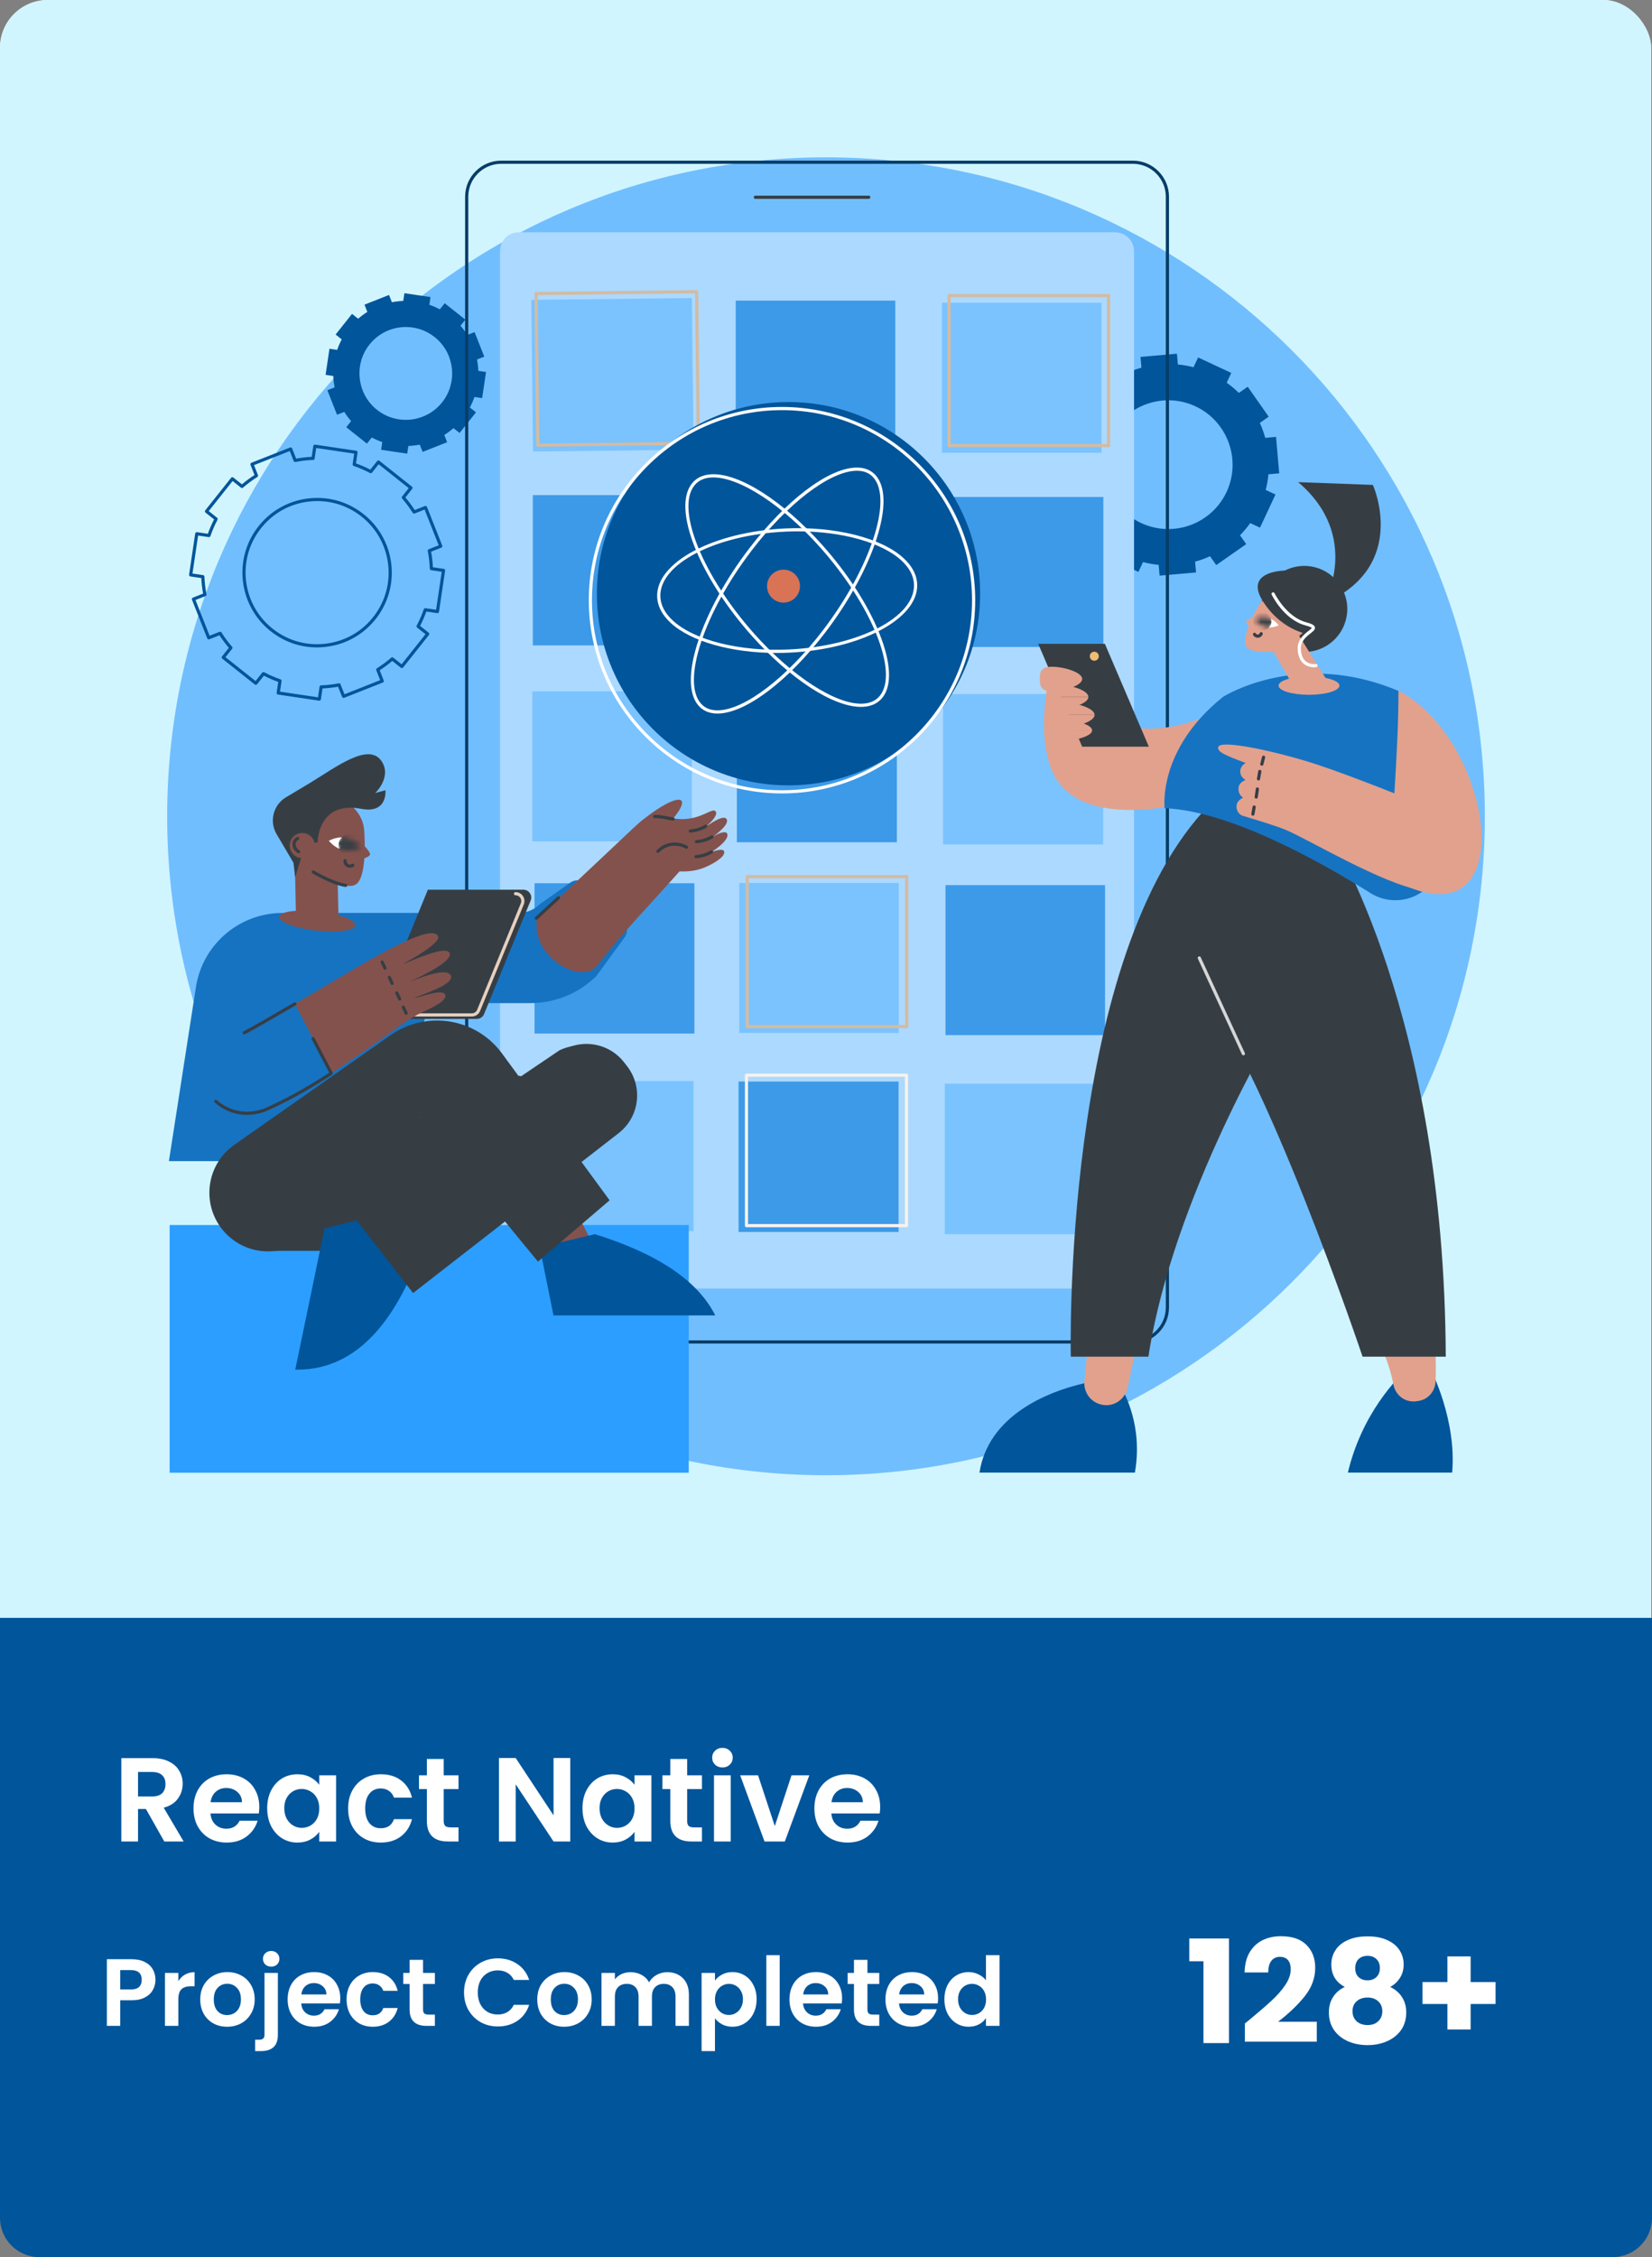 <svg xmlns="http://www.w3.org/2000/svg" width="336" height="459" viewBox="0 0 336 459" fill="none"><rect x="0" y="0" width="336" height="459" fill="#808080" stroke="none"/><rect width="335.822" height="459" rx="9.713" fill="#FDF1E6"></rect><rect width="335.822" height="459" rx="9.713" fill="#D0F5FF"></rect><path d="M0 329H336V451C336 455.418 332.418 459 328 459H8C3.582 459 0 455.418 0 451V329Z" fill="#01559B"></path><path d="M33.418 374.479L29.678 367.874H28.075V374.479H24.676V357.529H31.038C32.349 357.529 33.466 357.764 34.389 358.234C35.312 358.687 36 359.31 36.453 360.104C36.923 360.881 37.157 361.755 37.157 362.726C37.157 363.843 36.834 364.855 36.186 365.762C35.538 366.652 34.575 367.267 33.296 367.607L37.352 374.479H33.418ZM28.075 365.325H30.916C31.839 365.325 32.527 365.106 32.981 364.669C33.434 364.216 33.66 363.592 33.66 362.799C33.66 362.022 33.434 361.423 32.981 361.002C32.527 360.565 31.839 360.346 30.916 360.346H28.075V365.325ZM52.738 367.461C52.738 367.947 52.706 368.384 52.641 368.773H42.806C42.887 369.744 43.227 370.505 43.826 371.055C44.425 371.606 45.162 371.881 46.036 371.881C47.299 371.881 48.197 371.339 48.732 370.254H52.398C52.01 371.549 51.265 372.618 50.164 373.46C49.063 374.285 47.712 374.698 46.109 374.698C44.814 374.698 43.648 374.415 42.612 373.848C41.592 373.265 40.791 372.448 40.208 371.395C39.641 370.343 39.358 369.129 39.358 367.753C39.358 366.361 39.641 365.138 40.208 364.086C40.775 363.034 41.568 362.224 42.588 361.658C43.608 361.091 44.782 360.808 46.109 360.808C47.388 360.808 48.529 361.083 49.533 361.633C50.553 362.184 51.338 362.969 51.889 363.989C52.455 364.993 52.738 366.15 52.738 367.461ZM49.217 366.49C49.201 365.616 48.885 364.92 48.27 364.402C47.655 363.868 46.902 363.6 46.012 363.6C45.17 363.6 44.458 363.859 43.875 364.377C43.308 364.879 42.96 365.584 42.831 366.49H49.217ZM54.346 367.704C54.346 366.344 54.613 365.138 55.147 364.086C55.697 363.034 56.434 362.224 57.357 361.658C58.296 361.091 59.34 360.808 60.489 360.808C61.493 360.808 62.367 361.01 63.112 361.415C63.873 361.82 64.48 362.33 64.933 362.945V361.026H68.357V374.479H64.933V372.513C64.496 373.144 63.889 373.67 63.112 374.091C62.351 374.496 61.469 374.698 60.465 374.698C59.332 374.698 58.296 374.407 57.357 373.824C56.434 373.241 55.697 372.423 55.147 371.371C54.613 370.303 54.346 369.08 54.346 367.704ZM64.933 367.753C64.933 366.927 64.772 366.223 64.448 365.64C64.124 365.041 63.687 364.588 63.136 364.28C62.586 363.957 61.995 363.795 61.364 363.795C60.732 363.795 60.15 363.948 59.615 364.256C59.081 364.564 58.644 365.017 58.304 365.616C57.98 366.199 57.818 366.895 57.818 367.704C57.818 368.514 57.98 369.226 58.304 369.841C58.644 370.44 59.081 370.902 59.615 371.225C60.166 371.549 60.748 371.711 61.364 371.711C61.995 371.711 62.586 371.557 63.136 371.25C63.687 370.926 64.124 370.473 64.448 369.89C64.772 369.291 64.933 368.579 64.933 367.753ZM70.804 367.753C70.804 366.361 71.087 365.146 71.654 364.11C72.22 363.058 73.005 362.249 74.009 361.682C75.013 361.099 76.162 360.808 77.457 360.808C79.125 360.808 80.501 361.229 81.586 362.071C82.686 362.896 83.423 364.062 83.795 365.567H80.129C79.934 364.985 79.602 364.531 79.133 364.207C78.68 363.868 78.113 363.698 77.433 363.698C76.462 363.698 75.693 364.054 75.126 364.766C74.559 365.462 74.276 366.458 74.276 367.753C74.276 369.032 74.559 370.027 75.126 370.74C75.693 371.436 76.462 371.784 77.433 371.784C78.809 371.784 79.708 371.169 80.129 369.938H83.795C83.423 371.395 82.686 372.553 81.586 373.411C80.485 374.269 79.109 374.698 77.457 374.698C76.162 374.698 75.013 374.415 74.009 373.848C73.005 373.265 72.22 372.456 71.654 371.42C71.087 370.367 70.804 369.145 70.804 367.753ZM90.244 363.819V370.327C90.244 370.78 90.35 371.112 90.56 371.323C90.787 371.517 91.159 371.614 91.677 371.614H93.255V374.479H91.118C88.253 374.479 86.82 373.087 86.82 370.303V363.819H85.218V361.026H86.82V357.699H90.244V361.026H93.255V363.819H90.244ZM115.984 374.479H112.585L104.887 362.848V374.479H101.487V357.505H104.887L112.585 369.161V357.505H115.984V374.479ZM118.47 367.704C118.47 366.344 118.737 365.138 119.271 364.086C119.822 363.034 120.558 362.224 121.481 361.658C122.42 361.091 123.464 360.808 124.614 360.808C125.617 360.808 126.492 361.01 127.236 361.415C127.997 361.82 128.604 362.33 129.058 362.945V361.026H132.482V374.479H129.058V372.513C128.62 373.144 128.013 373.67 127.236 374.091C126.475 374.496 125.593 374.698 124.589 374.698C123.456 374.698 122.42 374.407 121.481 373.824C120.558 373.241 119.822 372.423 119.271 371.371C118.737 370.303 118.47 369.08 118.47 367.704ZM129.058 367.753C129.058 366.927 128.896 366.223 128.572 365.64C128.248 365.041 127.811 364.588 127.261 364.28C126.71 363.957 126.119 363.795 125.488 363.795C124.857 363.795 124.274 363.948 123.739 364.256C123.205 364.564 122.768 365.017 122.428 365.616C122.104 366.199 121.942 366.895 121.942 367.704C121.942 368.514 122.104 369.226 122.428 369.841C122.768 370.44 123.205 370.902 123.739 371.225C124.29 371.549 124.873 371.711 125.488 371.711C126.119 371.711 126.71 371.557 127.261 371.25C127.811 370.926 128.248 370.473 128.572 369.89C128.896 369.291 129.058 368.579 129.058 367.753ZM139.76 363.819V370.327C139.76 370.78 139.865 371.112 140.076 371.323C140.303 371.517 140.675 371.614 141.193 371.614H142.771V374.479H140.634C137.769 374.479 136.336 373.087 136.336 370.303V363.819H134.734V361.026H136.336V357.699H139.76V361.026H142.771V363.819H139.76ZM146.941 359.424C146.342 359.424 145.84 359.237 145.435 358.865C145.047 358.477 144.852 357.999 144.852 357.432C144.852 356.866 145.047 356.396 145.435 356.024C145.84 355.635 146.342 355.441 146.941 355.441C147.54 355.441 148.034 355.635 148.422 356.024C148.827 356.396 149.029 356.866 149.029 357.432C149.029 357.999 148.827 358.477 148.422 358.865C148.034 359.237 147.54 359.424 146.941 359.424ZM148.616 361.026V374.479H145.217V361.026H148.616ZM157.585 371.347L160.985 361.026H164.603L159.625 374.479H155.496L150.543 361.026H154.185L157.585 371.347ZM179.018 367.461C179.018 367.947 178.986 368.384 178.921 368.773H169.086C169.167 369.744 169.507 370.505 170.106 371.055C170.705 371.606 171.442 371.881 172.316 371.881C173.579 371.881 174.477 371.339 175.012 370.254H178.679C178.29 371.549 177.545 372.618 176.444 373.46C175.344 374.285 173.992 374.698 172.389 374.698C171.094 374.698 169.928 374.415 168.892 373.848C167.872 373.265 167.071 372.448 166.488 371.395C165.921 370.343 165.638 369.129 165.638 367.753C165.638 366.361 165.921 365.138 166.488 364.086C167.055 363.034 167.848 362.224 168.868 361.658C169.888 361.091 171.062 360.808 172.389 360.808C173.668 360.808 174.809 361.083 175.813 361.633C176.833 362.184 177.618 362.969 178.169 363.989C178.735 364.993 179.018 366.15 179.018 367.461ZM175.497 366.49C175.481 365.616 175.165 364.92 174.55 364.402C173.935 363.868 173.182 363.6 172.292 363.6C171.45 363.6 170.738 363.859 170.155 364.377C169.588 364.879 169.24 365.584 169.111 366.49H175.497Z" fill="white"></path><path d="M31.621 402.612C31.621 403.338 31.447 404.017 31.097 404.652C30.76 405.287 30.223 405.798 29.485 406.187C28.759 406.575 27.84 406.77 26.726 406.77H24.453V411.976H21.733V398.416H26.726C27.775 398.416 28.669 398.597 29.407 398.96C30.145 399.323 30.695 399.821 31.058 400.456C31.434 401.09 31.621 401.809 31.621 402.612ZM26.609 404.574C27.36 404.574 27.917 404.406 28.28 404.069C28.643 403.72 28.824 403.234 28.824 402.612C28.824 401.291 28.086 400.631 26.609 400.631H24.453V404.574H26.609ZM36.272 402.884C36.622 402.314 37.075 401.868 37.632 401.544C38.202 401.22 38.849 401.058 39.575 401.058V403.914H38.856C38.001 403.914 37.354 404.115 36.913 404.516C36.486 404.918 36.272 405.617 36.272 406.614V411.976H33.552V401.214H36.272V402.884ZM46.186 412.151C45.15 412.151 44.217 411.924 43.388 411.471C42.559 411.005 41.905 410.351 41.426 409.509C40.96 408.667 40.727 407.696 40.727 406.595C40.727 405.494 40.966 404.523 41.446 403.681C41.938 402.839 42.605 402.191 43.447 401.738C44.288 401.272 45.227 401.039 46.263 401.039C47.3 401.039 48.239 401.272 49.08 401.738C49.922 402.191 50.583 402.839 51.062 403.681C51.554 404.523 51.8 405.494 51.8 406.595C51.8 407.696 51.548 408.667 51.042 409.509C50.55 410.351 49.877 411.005 49.022 411.471C48.18 411.924 47.235 412.151 46.186 412.151ZM46.186 409.781C46.678 409.781 47.138 409.664 47.565 409.431C48.005 409.185 48.355 408.822 48.614 408.343C48.873 407.864 49.003 407.281 49.003 406.595C49.003 405.572 48.731 404.788 48.187 404.244C47.656 403.687 47.002 403.409 46.225 403.409C45.447 403.409 44.794 403.687 44.263 404.244C43.744 404.788 43.485 405.572 43.485 406.595C43.485 407.618 43.738 408.408 44.243 408.965C44.761 409.509 45.409 409.781 46.186 409.781ZM55.175 399.931C54.682 399.931 54.274 399.782 53.951 399.485C53.64 399.174 53.484 398.792 53.484 398.338C53.484 397.885 53.64 397.509 53.951 397.212C54.274 396.901 54.682 396.745 55.175 396.745C55.654 396.745 56.049 396.901 56.359 397.212C56.67 397.509 56.826 397.885 56.826 398.338C56.826 398.792 56.67 399.174 56.359 399.485C56.049 399.782 55.654 399.931 55.175 399.931ZM56.515 413.744C56.515 414.935 56.217 415.79 55.621 416.308C55.038 416.839 54.197 417.105 53.096 417.105H51.891V414.793H52.668C53.083 414.793 53.374 414.709 53.543 414.54C53.711 414.385 53.795 414.126 53.795 413.763V401.214H56.515V413.744ZM69.207 406.362C69.207 406.75 69.181 407.1 69.129 407.411H61.261C61.326 408.188 61.598 408.797 62.077 409.237C62.556 409.677 63.146 409.897 63.845 409.897C64.855 409.897 65.574 409.464 66.001 408.596H68.935C68.624 409.632 68.028 410.487 67.148 411.16C66.267 411.821 65.186 412.151 63.903 412.151C62.867 412.151 61.935 411.924 61.106 411.471C60.29 411.005 59.649 410.351 59.183 409.509C58.729 408.667 58.503 407.696 58.503 406.595C58.503 405.481 58.729 404.503 59.183 403.661C59.636 402.819 60.271 402.172 61.087 401.719C61.903 401.265 62.841 401.039 63.903 401.039C64.927 401.039 65.84 401.259 66.643 401.699C67.459 402.14 68.087 402.768 68.527 403.584C68.98 404.387 69.207 405.313 69.207 406.362ZM66.39 405.585C66.377 404.885 66.125 404.328 65.632 403.914C65.14 403.486 64.538 403.273 63.826 403.273C63.152 403.273 62.582 403.48 62.116 403.894C61.663 404.296 61.384 404.859 61.281 405.585H66.39ZM70.493 406.595C70.493 405.481 70.719 404.51 71.173 403.681C71.626 402.839 72.254 402.191 73.057 401.738C73.86 401.272 74.78 401.039 75.816 401.039C77.15 401.039 78.251 401.375 79.118 402.049C79.999 402.709 80.588 403.642 80.886 404.846H77.953C77.797 404.38 77.532 404.017 77.156 403.758C76.794 403.486 76.34 403.35 75.796 403.35C75.019 403.35 74.404 403.635 73.951 404.205C73.498 404.762 73.271 405.559 73.271 406.595C73.271 407.618 73.498 408.414 73.951 408.984C74.404 409.541 75.019 409.82 75.796 409.82C76.897 409.82 77.616 409.328 77.953 408.343H80.886C80.588 409.509 79.999 410.435 79.118 411.121C78.238 411.808 77.137 412.151 75.816 412.151C74.78 412.151 73.86 411.924 73.057 411.471C72.254 411.005 71.626 410.357 71.173 409.528C70.719 408.686 70.493 407.709 70.493 406.595ZM86.045 403.448V408.654C86.045 409.017 86.129 409.282 86.298 409.451C86.479 409.606 86.777 409.684 87.192 409.684H88.454V411.976H86.745C84.452 411.976 83.306 410.862 83.306 408.635V403.448H82.024V401.214H83.306V398.552H86.045V401.214H88.454V403.448H86.045ZM94.379 405.177C94.379 403.843 94.677 402.651 95.273 401.602C95.881 400.54 96.704 399.718 97.74 399.135C98.789 398.539 99.961 398.241 101.256 398.241C102.771 398.241 104.099 398.63 105.239 399.407C106.378 400.184 107.175 401.259 107.628 402.632H104.5C104.19 401.984 103.749 401.498 103.179 401.175C102.623 400.851 101.975 400.689 101.237 400.689C100.447 400.689 99.741 400.877 99.119 401.252C98.51 401.615 98.031 402.133 97.682 402.807C97.345 403.48 97.177 404.27 97.177 405.177C97.177 406.07 97.345 406.86 97.682 407.547C98.031 408.22 98.51 408.745 99.119 409.12C99.741 409.483 100.447 409.664 101.237 409.664C101.975 409.664 102.623 409.502 103.179 409.179C103.749 408.842 104.19 408.35 104.5 407.702H107.628C107.175 409.088 106.378 410.169 105.239 410.946C104.112 411.711 102.784 412.093 101.256 412.093C99.961 412.093 98.789 411.801 97.74 411.218C96.704 410.623 95.881 409.8 95.273 408.751C94.677 407.702 94.379 406.511 94.379 405.177ZM114.73 412.151C113.694 412.151 112.762 411.924 111.933 411.471C111.104 411.005 110.45 410.351 109.971 409.509C109.504 408.667 109.271 407.696 109.271 406.595C109.271 405.494 109.511 404.523 109.99 403.681C110.482 402.839 111.149 402.191 111.991 401.738C112.833 401.272 113.772 401.039 114.808 401.039C115.844 401.039 116.783 401.272 117.625 401.738C118.467 402.191 119.127 402.839 119.606 403.681C120.099 404.523 120.345 405.494 120.345 406.595C120.345 407.696 120.092 408.667 119.587 409.509C119.095 410.351 118.421 411.005 117.567 411.471C116.725 411.924 115.779 412.151 114.73 412.151ZM114.73 409.781C115.222 409.781 115.682 409.664 116.11 409.431C116.55 409.185 116.9 408.822 117.159 408.343C117.418 407.864 117.547 407.281 117.547 406.595C117.547 405.572 117.275 404.788 116.731 404.244C116.2 403.687 115.546 403.409 114.769 403.409C113.992 403.409 113.338 403.687 112.807 404.244C112.289 404.788 112.03 405.572 112.03 406.595C112.03 407.618 112.283 408.408 112.788 408.965C113.306 409.509 113.953 409.781 114.73 409.781ZM135.706 401.058C137.027 401.058 138.089 401.466 138.892 402.282C139.707 403.085 140.115 404.212 140.115 405.662V411.976H137.396V406.031C137.396 405.19 137.182 404.548 136.755 404.108C136.327 403.655 135.744 403.428 135.006 403.428C134.268 403.428 133.679 403.655 133.238 404.108C132.811 404.548 132.597 405.19 132.597 406.031V411.976H129.877V406.031C129.877 405.19 129.664 404.548 129.236 404.108C128.809 403.655 128.226 403.428 127.488 403.428C126.737 403.428 126.141 403.655 125.701 404.108C125.273 404.548 125.06 405.19 125.06 406.031V411.976H122.34V401.214H125.06V402.515C125.409 402.062 125.856 401.706 126.4 401.447C126.957 401.188 127.566 401.058 128.226 401.058C129.068 401.058 129.819 401.239 130.48 401.602C131.14 401.952 131.652 402.457 132.014 403.117C132.364 402.496 132.869 401.997 133.53 401.621C134.203 401.246 134.928 401.058 135.706 401.058ZM145.416 402.768C145.766 402.276 146.245 401.868 146.854 401.544C147.475 401.207 148.181 401.039 148.971 401.039C149.891 401.039 150.72 401.265 151.458 401.719C152.209 402.172 152.798 402.819 153.226 403.661C153.666 404.49 153.886 405.455 153.886 406.556C153.886 407.657 153.666 408.635 153.226 409.489C152.798 410.331 152.209 410.985 151.458 411.452C150.72 411.918 149.891 412.151 148.971 412.151C148.181 412.151 147.482 411.989 146.873 411.665C146.277 411.341 145.792 410.933 145.416 410.441V417.105H142.696V401.214H145.416V402.768ZM151.108 406.556C151.108 405.908 150.972 405.351 150.7 404.885C150.441 404.406 150.092 404.043 149.651 403.797C149.224 403.551 148.758 403.428 148.252 403.428C147.76 403.428 147.294 403.558 146.854 403.817C146.426 404.063 146.077 404.425 145.805 404.905C145.546 405.384 145.416 405.947 145.416 406.595C145.416 407.242 145.546 407.806 145.805 408.285C146.077 408.764 146.426 409.133 146.854 409.392C147.294 409.638 147.76 409.761 148.252 409.761C148.758 409.761 149.224 409.632 149.651 409.373C150.092 409.114 150.441 408.745 150.7 408.266C150.972 407.786 151.108 407.216 151.108 406.556ZM158.582 397.6V411.976H155.863V397.6H158.582ZM171.274 406.362C171.274 406.75 171.249 407.1 171.197 407.411H163.329C163.394 408.188 163.666 408.797 164.145 409.237C164.624 409.677 165.213 409.897 165.913 409.897C166.923 409.897 167.642 409.464 168.069 408.596H171.002C170.692 409.632 170.096 410.487 169.215 411.16C168.335 411.821 167.253 412.151 165.971 412.151C164.935 412.151 164.002 411.924 163.173 411.471C162.357 411.005 161.716 410.351 161.25 409.509C160.797 408.667 160.57 407.696 160.57 406.595C160.57 405.481 160.797 404.503 161.25 403.661C161.703 402.819 162.338 402.172 163.154 401.719C163.97 401.265 164.909 401.039 165.971 401.039C166.994 401.039 167.907 401.259 168.71 401.699C169.526 402.14 170.154 402.768 170.595 403.584C171.048 404.387 171.274 405.313 171.274 406.362ZM168.458 405.585C168.445 404.885 168.192 404.328 167.7 403.914C167.208 403.486 166.606 403.273 165.893 403.273C165.22 403.273 164.65 403.48 164.184 403.894C163.73 404.296 163.452 404.859 163.348 405.585H168.458ZM176.426 403.448V408.654C176.426 409.017 176.51 409.282 176.679 409.451C176.86 409.606 177.158 409.684 177.572 409.684H178.835V411.976H177.126C174.833 411.976 173.687 410.862 173.687 408.635V403.448H172.405V401.214H173.687V398.552H176.426V401.214H178.835V403.448H176.426ZM190.796 406.362C190.796 406.75 190.77 407.1 190.719 407.411H182.851C182.915 408.188 183.187 408.797 183.667 409.237C184.146 409.677 184.735 409.897 185.434 409.897C186.445 409.897 187.163 409.464 187.591 408.596H190.524C190.213 409.632 189.618 410.487 188.737 411.16C187.856 411.821 186.775 412.151 185.493 412.151C184.457 412.151 183.524 411.924 182.695 411.471C181.879 411.005 181.238 410.351 180.772 409.509C180.319 408.667 180.092 407.696 180.092 406.595C180.092 405.481 180.319 404.503 180.772 403.661C181.225 402.819 181.86 402.172 182.676 401.719C183.492 401.265 184.431 401.039 185.493 401.039C186.516 401.039 187.429 401.259 188.232 401.699C189.048 402.14 189.676 402.768 190.116 403.584C190.57 404.387 190.796 405.313 190.796 406.362ZM187.979 405.585C187.966 404.885 187.714 404.328 187.222 403.914C186.73 403.486 186.127 403.273 185.415 403.273C184.742 403.273 184.172 403.48 183.705 403.894C183.252 404.296 182.974 404.859 182.87 405.585H187.979ZM192.082 406.556C192.082 405.468 192.296 404.503 192.723 403.661C193.164 402.819 193.759 402.172 194.511 401.719C195.262 401.265 196.097 401.039 197.017 401.039C197.716 401.039 198.383 401.194 199.018 401.505C199.652 401.803 200.157 402.204 200.533 402.709V397.6H203.291V411.976H200.533V410.383C200.196 410.914 199.723 411.341 199.115 411.665C198.506 411.989 197.8 412.151 196.997 412.151C196.091 412.151 195.262 411.918 194.511 411.452C193.759 410.985 193.164 410.331 192.723 409.489C192.296 408.635 192.082 407.657 192.082 406.556ZM200.552 406.595C200.552 405.934 200.423 405.371 200.164 404.905C199.905 404.425 199.555 404.063 199.115 403.817C198.674 403.558 198.202 403.428 197.697 403.428C197.191 403.428 196.725 403.551 196.298 403.797C195.87 404.043 195.521 404.406 195.249 404.885C194.99 405.351 194.86 405.908 194.86 406.556C194.86 407.204 194.99 407.773 195.249 408.266C195.521 408.745 195.87 409.114 196.298 409.373C196.738 409.632 197.204 409.761 197.697 409.761C198.202 409.761 198.674 409.638 199.115 409.392C199.555 409.133 199.905 408.771 200.164 408.304C200.423 407.825 200.552 407.255 200.552 406.595Z" fill="white"></path><path d="M241.888 398.84V394.207H249.96V415.479H244.773V398.84H241.888ZM253.194 411.487C253.854 410.963 254.155 410.72 254.097 410.759C256.001 409.185 257.497 407.893 258.585 406.883C259.692 405.873 260.625 404.814 261.382 403.707C262.14 402.599 262.519 401.521 262.519 400.472C262.519 399.676 262.334 399.054 261.965 398.607C261.596 398.16 261.042 397.937 260.304 397.937C259.566 397.937 258.983 398.219 258.556 398.782C258.148 399.326 257.944 400.103 257.944 401.113H253.135C253.174 399.462 253.524 398.083 254.185 396.975C254.864 395.868 255.748 395.052 256.836 394.528C257.944 394.003 259.168 393.741 260.508 393.741C262.82 393.741 264.559 394.333 265.724 395.518C266.909 396.703 267.502 398.248 267.502 400.152C267.502 402.23 266.793 404.163 265.374 405.951C263.956 407.718 262.15 409.447 259.954 411.138H267.822V415.188H253.194V411.487ZM273.513 404.056C271.687 403.085 270.774 401.56 270.774 399.481C270.774 398.432 271.046 397.48 271.59 396.626C272.134 395.751 272.959 395.062 274.067 394.557C275.174 394.032 276.534 393.77 278.146 393.77C279.759 393.77 281.109 394.032 282.197 394.557C283.304 395.062 284.13 395.751 284.674 396.626C285.218 397.48 285.49 398.432 285.49 399.481C285.49 400.53 285.237 401.444 284.732 402.221C284.246 402.998 283.586 403.61 282.751 404.056C283.8 404.562 284.606 405.261 285.169 406.155C285.733 407.029 286.014 408.058 286.014 409.243C286.014 410.623 285.665 411.818 284.965 412.828C284.266 413.818 283.314 414.576 282.11 415.101C280.924 415.625 279.603 415.887 278.146 415.887C276.689 415.887 275.359 415.625 274.154 415.101C272.969 414.576 272.027 413.818 271.328 412.828C270.628 411.818 270.279 410.623 270.279 409.243C270.279 408.039 270.56 407 271.124 406.125C271.687 405.232 272.483 404.542 273.513 404.056ZM280.653 400.239C280.653 399.443 280.419 398.831 279.953 398.403C279.506 397.956 278.904 397.733 278.146 397.733C277.389 397.733 276.777 397.956 276.311 398.403C275.864 398.85 275.64 399.472 275.64 400.268C275.64 401.026 275.873 401.628 276.34 402.075C276.806 402.502 277.408 402.716 278.146 402.716C278.885 402.716 279.487 402.493 279.953 402.046C280.419 401.599 280.653 400.997 280.653 400.239ZM278.146 406.213C277.233 406.213 276.495 406.465 275.932 406.97C275.368 407.456 275.087 408.136 275.087 409.01C275.087 409.826 275.359 410.496 275.903 411.021C276.466 411.546 277.214 411.808 278.146 411.808C279.079 411.808 279.807 411.546 280.332 411.021C280.876 410.496 281.148 409.826 281.148 409.01C281.148 408.156 280.866 407.476 280.303 406.97C279.759 406.465 279.04 406.213 278.146 406.213ZM304.182 407.524H299.111V412.711H294.39V407.524H289.32V403.066H294.39V397.85H299.111V403.066H304.182V407.524Z" fill="white"></path><path d="M168 300C242.006 300 302 240.006 302 166C302 91.994 242.006 32 168 32C93.994 32 34 91.994 34 166C34 240.006 93.994 300 168 300Z" fill="#71BEFE"></path><path d="M231.549 116.3L232.478 114.307C233.533 114.582 234.596 114.768 235.659 114.87L235.85 117.059L243.264 116.412L243.073 114.218C244.111 113.93 245.126 113.561 246.106 113.114L247.369 114.918L253.466 110.651L252.206 108.851C252.955 108.089 253.65 107.264 254.282 106.375L256.274 107.305L259.421 100.561L257.428 99.631C257.703 98.577 257.889 97.513 257.991 96.45L260.18 96.259L259.533 88.846L257.339 89.037C257.051 87.999 256.682 86.984 256.235 86.003L258.039 84.74L253.772 78.644L251.972 79.904C251.21 79.155 250.385 78.459 249.496 77.828L250.426 75.835L243.682 72.689L242.752 74.681C241.698 74.407 240.634 74.221 239.571 74.119L239.38 71.929L231.966 72.577L232.158 74.771C231.119 75.059 230.105 75.428 229.124 75.874L227.861 74.07L221.764 78.338L223.024 80.138C222.276 80.899 221.58 81.725 220.949 82.613L218.956 81.683L215.81 88.427L217.802 89.357C217.528 90.412 217.341 91.475 217.239 92.538L215.05 92.729L215.698 100.143L217.892 99.951C218.18 100.99 218.549 102.004 218.995 102.985L217.191 104.248L221.459 110.345L223.259 109.085C224.02 109.834 224.846 110.529 225.734 111.16L224.804 113.153L231.549 116.3ZM231.696 106.169C225.577 103.074 222.879 95.655 225.578 89.352C228.559 82.391 236.778 79.401 243.535 82.819C249.653 85.915 252.352 93.334 249.653 99.637C246.672 106.598 238.452 109.588 231.696 106.169Z" fill="#01559B"></path><path d="M64.948 142.492C64.932 142.492 64.916 142.491 64.9 142.488L56.535 141.245C56.45 141.232 56.374 141.187 56.323 141.118C56.272 141.049 56.251 140.963 56.263 140.878L56.592 138.672C55.59 138.316 54.609 137.89 53.669 137.403L52.282 139.15C52.228 139.218 52.151 139.26 52.066 139.27C51.98 139.281 51.895 139.255 51.828 139.202L45.206 133.943C45.066 133.832 45.043 133.629 45.154 133.489L46.541 131.742C45.853 130.935 45.217 130.077 44.644 129.184L42.569 130.002C42.49 130.034 42.401 130.033 42.322 129.998C42.244 129.964 42.182 129.9 42.151 129.821L39.045 121.955C39.014 121.875 39.015 121.786 39.05 121.707C39.084 121.629 39.147 121.567 39.227 121.536L41.307 120.715C41.115 119.671 40.994 118.61 40.944 117.553L38.732 117.224C38.556 117.198 38.434 117.033 38.461 116.857L39.704 108.492C39.731 108.316 39.893 108.195 40.071 108.22L42.277 108.548C42.633 107.548 43.059 106.568 43.546 105.626L41.798 104.239C41.659 104.128 41.635 103.924 41.746 103.785L47.006 97.163C47.116 97.023 47.319 97 47.459 97.111L49.207 98.499C50.013 97.811 50.871 97.174 51.765 96.601L50.947 94.526C50.881 94.361 50.962 94.173 51.128 94.108L58.994 91.002C59.159 90.936 59.347 91.018 59.413 91.184L60.234 93.264C61.277 93.073 62.339 92.951 63.396 92.901L63.725 90.689C63.751 90.513 63.916 90.393 64.092 90.418L72.457 91.661C72.541 91.674 72.617 91.719 72.668 91.788C72.719 91.857 72.741 91.943 72.728 92.028L72.4 94.234C73.4 94.59 74.381 95.016 75.322 95.503L76.71 93.756C76.82 93.616 77.024 93.593 77.163 93.704L83.786 98.963C83.925 99.074 83.949 99.277 83.838 99.416L82.45 101.164C83.137 101.97 83.774 102.828 84.348 103.723L86.422 102.904C86.587 102.838 86.776 102.919 86.841 103.085L89.946 110.951C90.012 111.117 89.93 111.305 89.764 111.37L87.685 112.191C87.876 113.233 87.997 114.294 88.047 115.353L90.259 115.682C90.344 115.695 90.42 115.74 90.471 115.809C90.522 115.878 90.544 115.964 90.531 116.049L89.287 124.414C89.275 124.498 89.229 124.575 89.16 124.626C89.091 124.677 89.006 124.698 88.92 124.686L86.715 124.358C86.359 125.358 85.933 126.338 85.445 127.279L87.193 128.667C87.26 128.72 87.303 128.798 87.313 128.883C87.323 128.968 87.298 129.054 87.245 129.121L81.986 135.743C81.932 135.811 81.855 135.853 81.77 135.863C81.684 135.873 81.599 135.848 81.532 135.795L79.784 134.407C78.979 135.095 78.12 135.732 77.226 136.306L78.045 138.379C78.076 138.459 78.075 138.548 78.04 138.627C78.007 138.705 77.943 138.767 77.863 138.798L69.997 141.904C69.918 141.935 69.829 141.934 69.75 141.9C69.672 141.866 69.61 141.802 69.579 141.722L68.757 139.643C67.716 139.833 66.654 139.955 65.595 140.005L65.266 142.217C65.254 142.301 65.208 142.378 65.139 142.429C65.084 142.47 65.016 142.492 64.948 142.492ZM56.95 140.654L64.676 141.802L64.996 139.646C65.019 139.492 65.148 139.376 65.304 139.371C66.508 139.328 67.717 139.189 68.898 138.958C69.049 138.929 69.203 139.011 69.26 139.157L70.061 141.184L77.326 138.316L76.528 136.294C76.47 136.149 76.525 135.984 76.657 135.902C77.68 135.261 78.659 134.536 79.564 133.745C79.682 133.642 79.855 133.638 79.977 133.735L81.681 135.088L86.539 128.972L84.835 127.619C84.713 127.522 84.678 127.351 84.751 127.214C85.317 126.151 85.802 125.034 86.193 123.894C86.244 123.746 86.392 123.658 86.546 123.679L88.697 123.999L89.845 116.273L87.689 115.952C87.535 115.929 87.419 115.8 87.414 115.645C87.371 114.44 87.232 113.231 87.001 112.05C86.971 111.898 87.055 111.745 87.2 111.688L89.228 110.888L86.359 103.622L84.337 104.421C84.192 104.478 84.028 104.424 83.945 104.291C83.305 103.268 82.579 102.29 81.788 101.385C81.686 101.267 81.681 101.093 81.778 100.971L83.131 99.267L77.015 94.41L75.662 96.113C75.565 96.235 75.395 96.271 75.257 96.197C74.195 95.632 73.078 95.147 71.937 94.755C71.79 94.705 71.7 94.556 71.722 94.402L72.042 92.251L64.316 91.103L63.995 93.259C63.973 93.413 63.843 93.529 63.688 93.534C62.486 93.577 61.276 93.716 60.093 93.947C59.941 93.977 59.788 93.893 59.731 93.748L58.931 91.721L51.665 94.589L52.464 96.611C52.521 96.756 52.467 96.921 52.335 97.004C51.312 97.644 50.333 98.369 49.428 99.16C49.31 99.263 49.137 99.266 49.014 99.17L47.31 97.817L42.453 103.933L44.157 105.287C44.279 105.384 44.314 105.554 44.241 105.692C43.675 106.754 43.19 107.87 42.799 109.011C42.748 109.159 42.601 109.246 42.446 109.226L40.295 108.906L39.146 116.632L41.303 116.953C41.457 116.976 41.572 117.105 41.578 117.261C41.621 118.462 41.759 119.671 41.99 120.855C42.02 121.008 41.936 121.16 41.792 121.217L39.764 122.017L42.632 129.283L44.655 128.485C44.799 128.427 44.964 128.481 45.047 128.614C45.686 129.636 46.412 130.614 47.203 131.521C47.306 131.638 47.31 131.812 47.213 131.934L45.86 133.638L51.976 138.496L53.33 136.791C53.426 136.67 53.596 136.634 53.735 136.707C54.795 137.273 55.912 137.758 57.054 138.15C57.202 138.2 57.292 138.349 57.269 138.503L56.95 140.654ZM64.453 131.654C60.87 131.654 57.446 130.4 54.66 128.038C48.566 122.873 47.526 113.806 52.292 107.395C54.829 103.983 58.547 101.838 62.764 101.354C66.98 100.871 71.089 102.118 74.332 104.867C80.426 110.032 81.466 119.099 76.7 125.51C74.164 128.922 70.444 131.068 66.228 131.551C65.633 131.62 65.041 131.654 64.453 131.654ZM64.537 101.898C63.974 101.898 63.407 101.931 62.837 101.996C58.8 102.459 55.239 104.513 52.81 107.781C48.247 113.919 49.243 122.6 55.077 127.546C58.183 130.179 62.118 131.372 66.154 130.91C70.192 130.447 73.753 128.392 76.182 125.125C80.745 118.987 79.749 110.305 73.915 105.36C71.247 103.099 67.968 101.898 64.537 101.898Z" fill="#01559B"></path><path d="M74.627 90.214L75.613 88.973C76.307 89.342 77.021 89.651 77.749 89.901L77.516 91.468L82.824 92.257L83.057 90.686C83.834 90.659 84.607 90.57 85.37 90.421L85.953 91.898L90.944 89.928L90.362 88.454C91.015 88.046 91.641 87.583 92.232 87.066L93.474 88.052L96.811 83.85L95.569 82.865C95.939 82.171 96.248 81.457 96.497 80.728L98.064 80.961L98.853 75.654L97.283 75.42C97.255 74.644 97.166 73.871 97.018 73.108L98.495 72.525L96.524 67.534L95.051 68.116C94.642 67.463 94.18 66.837 93.663 66.245L94.649 65.004L90.447 61.667L89.461 62.908C88.768 62.539 88.053 62.23 87.325 61.98L87.558 60.413L82.251 59.624L82.017 61.195C81.241 61.222 80.467 61.311 79.705 61.46L79.122 59.983L74.131 61.953L74.713 63.427C74.06 63.835 73.434 64.298 72.842 64.815L71.6 63.828L68.263 68.03L69.505 69.016C69.136 69.71 68.827 70.424 68.577 71.153L67.01 70.92L66.221 76.227L67.791 76.46C67.819 77.237 67.908 78.01 68.057 78.773L66.58 79.356L68.55 84.347L70.024 83.765C70.432 84.418 70.894 85.044 71.411 85.635L70.425 86.877L74.627 90.214ZM76.429 83.135C72.657 79.939 72.009 74.284 74.958 70.316C78.215 65.935 84.481 65.216 88.645 68.746C92.417 71.943 93.066 77.597 90.116 81.565C86.859 85.947 80.594 86.665 76.429 83.135Z" fill="#01559B"></path><path d="M105.526 47.239C103.332 47.239 101.706 48.942 101.706 51.136V259.55C101.706 261.003 102.731 262.037 104.183 262.037H226.734C228.928 262.037 230.652 260.402 230.652 258.208V51.136C230.652 48.942 228.928 47.239 226.734 47.239H105.526Z" fill="#ACD9FF"></path><path d="M230.414 273.219H101.944C97.892 273.219 94.596 269.922 94.596 265.871V40.012C94.596 35.961 97.892 32.664 101.944 32.664H230.414C234.466 32.664 237.762 35.961 237.762 40.012V265.871C237.762 269.922 234.466 273.219 230.414 273.219ZM101.944 33.31C98.249 33.31 95.242 36.316 95.242 40.012V265.871C95.242 269.566 98.249 272.573 101.944 272.573H230.414C234.11 272.573 237.116 269.566 237.116 265.871V40.012C237.116 36.316 234.11 33.31 230.414 33.31H101.944Z" fill="#063D67"></path><path d="M176.699 40.435H153.624C153.445 40.435 153.301 40.291 153.301 40.112C153.301 39.934 153.445 39.79 153.624 39.79H176.699C176.877 39.79 177.021 39.934 177.021 40.112C177.021 40.291 176.877 40.435 176.699 40.435Z" fill="#363E44"></path><path d="M182.087 61.128H149.64V91.629H182.087V61.128Z" fill="#3D9AE8"></path><path d="M182.414 140.688H149.869V171.28H182.414V140.688Z" fill="#3D9AE8"></path><path d="M140.886 100.687H108.374V131.249H140.886V100.687Z" fill="#3D9AE8"></path><path d="M140.718 140.593H108.271V171.094H140.718V140.593Z" fill="#7AC3FF"></path><path d="M182.461 100.626H150.014V131.127H182.461V100.626Z" fill="#F7F1EB"></path><path d="M182.76 219.939H150.215V250.532H182.76V219.939Z" fill="#3D9AE8"></path><path d="M184.373 249.564H151.828C151.65 249.564 151.505 249.42 151.505 249.241V218.649C151.505 218.47 151.65 218.326 151.828 218.326H184.373C184.551 218.326 184.696 218.47 184.696 218.649V249.241C184.696 249.42 184.551 249.564 184.373 249.564ZM152.151 248.918H184.05V218.971H152.151V248.918Z" fill="#F7F1EB"></path><path d="M141.231 179.615H108.72V210.177H141.231V179.615Z" fill="#3D9AE8"></path><path d="M224.032 61.568H191.586V92.069H224.032V61.568Z" fill="#7AC3FF"></path><path d="M225.485 90.939H193.038C192.86 90.939 192.715 90.794 192.715 90.616V60.115C192.715 59.936 192.86 59.792 193.038 59.792H225.485C225.664 59.792 225.808 59.936 225.808 60.115V90.616C225.808 90.794 225.664 90.939 225.485 90.939ZM193.361 90.293H225.162V60.438H193.361V90.293Z" fill="#D3BBA3"></path><path d="M224.361 141.129H191.816V171.721H224.361V141.129Z" fill="#7AC3FF"></path><path d="M224.408 101.067H191.962V131.568H224.408V101.067Z" fill="#3D9AE8"></path><path d="M224.752 179.997H192.305V210.498H224.752V179.997Z" fill="#3D9AE8"></path><path d="M140.714 60.611L108.055 60.984L108.407 91.818L141.066 91.446L140.714 60.611Z" fill="#7AC3FF"></path><path d="M109.38 90.854C109.203 90.854 109.059 90.712 109.057 90.535L108.705 59.7C108.703 59.521 108.846 59.375 109.024 59.373L141.684 59.001C141.765 58.995 141.852 59.033 141.914 59.093C141.975 59.153 142.01 59.234 142.011 59.32L142.363 90.155C142.364 90.241 142.33 90.324 142.271 90.385C142.211 90.446 142.129 90.481 142.044 90.482L109.384 90.854C109.382 90.854 109.381 90.854 109.38 90.854ZM109.355 60.015L109.699 90.204L141.713 89.84L141.369 59.65L109.355 60.015Z" fill="#D3BBA3"></path><path d="M224.705 220.38H192.161V250.973H224.705V220.38Z" fill="#7AC3FF"></path><path d="M182.806 179.556H150.359V210.057H182.806V179.556Z" fill="#7AC3FF"></path><path d="M184.421 209.088H151.974C151.795 209.088 151.651 208.944 151.651 208.765V178.264C151.651 178.086 151.795 177.941 151.974 177.941H184.421C184.599 177.941 184.744 178.086 184.744 178.264V208.765C184.744 208.944 184.599 209.088 184.421 209.088ZM152.297 208.442H184.098V178.587H152.297V208.442Z" fill="#D3BBA3"></path><path d="M141.063 219.845H108.616V250.346H141.063V219.845Z" fill="#7AC3FF"></path><path d="M160.375 159.706C181.9 159.706 199.349 142.257 199.349 120.732C199.349 99.207 181.9 81.758 160.375 81.758C138.851 81.758 121.401 99.207 121.401 120.732C121.401 142.257 138.851 159.706 160.375 159.706Z" fill="#01559B"></path><path d="M159.049 161.352C137.381 161.352 119.753 143.724 119.753 122.055C119.753 100.387 137.381 82.758 159.049 82.758C180.718 82.758 198.346 100.387 198.346 122.055C198.346 143.724 180.718 161.352 159.049 161.352ZM159.049 83.404C137.737 83.404 120.398 100.743 120.398 122.055C120.398 143.368 137.737 160.706 159.049 160.706C180.362 160.706 197.7 143.368 197.7 122.055C197.7 100.743 180.362 83.404 159.049 83.404Z" fill="white"></path><path d="M145.915 145.105C144.316 145.105 143.034 144.575 142.1 143.529C140.027 141.204 139.978 136.576 141.96 130.496C143.916 124.497 147.618 117.761 152.384 111.531C159.861 101.756 168.349 95.302 174.008 95.089C175.736 95.024 177.117 95.552 178.104 96.66C180.177 98.984 180.227 103.612 178.244 109.692C176.288 115.692 172.586 122.427 167.82 128.657C160.343 138.432 151.855 144.886 146.196 145.1C146.101 145.103 146.007 145.105 145.915 145.105ZM174.287 95.73C174.203 95.73 174.118 95.731 174.032 95.734C168.642 95.937 160.149 102.443 152.897 111.923C143.193 124.609 138.566 138.595 142.582 143.098C143.436 144.055 144.649 144.511 146.172 144.454C151.562 144.251 160.056 137.745 167.308 128.265C177.011 115.579 181.638 101.593 177.622 97.09C176.817 96.186 175.696 95.73 174.287 95.73Z" fill="white"></path><path d="M157.964 132.78C148.798 132.78 140.516 130.466 136.405 126.664C134.644 125.036 133.721 123.237 133.66 121.317C133.44 114.357 145.121 108.143 159.698 107.467C169.852 106.996 179.312 109.373 183.8 113.523C185.561 115.151 186.484 116.951 186.545 118.871C186.765 125.831 175.085 132.045 160.507 132.721C159.654 132.761 158.805 132.78 157.964 132.78ZM162.257 108.053C161.42 108.053 160.577 108.072 159.728 108.112C145.501 108.773 134.096 114.687 134.306 121.297C134.361 123.037 135.215 124.684 136.843 126.19C141.211 130.23 150.486 132.538 160.477 132.076C174.704 131.416 186.108 125.501 185.899 118.891C185.844 117.15 184.99 115.504 183.361 113.998C179.365 110.302 171.258 108.053 162.257 108.053Z" fill="white"></path><path d="M175.111 143.749C169.442 143.749 160.798 138.141 152.952 129.344C147.806 123.573 143.688 117.199 141.357 111.398C138.996 105.52 138.752 100.902 140.67 98.394C141.607 97.169 142.991 96.514 144.783 96.447C150.449 96.23 159.265 101.885 167.256 110.845C172.402 116.616 176.52 122.99 178.851 128.792C181.212 134.67 181.456 139.288 179.538 141.795C178.601 143.02 177.217 143.675 175.424 143.743C175.321 143.747 175.216 143.749 175.111 143.749ZM153.434 128.914C161.181 137.601 170.012 143.301 175.4 143.097C176.991 143.037 178.211 142.467 179.025 141.402C182.746 136.538 177.25 123.022 166.774 111.275C159.161 102.739 150.504 97.086 145.09 97.086C144.995 97.086 144.901 97.088 144.808 97.091C143.217 97.151 141.997 97.722 141.183 98.786C137.462 103.651 142.958 117.166 153.434 128.914Z" fill="white"></path><path d="M159.484 122.545C161.334 122.475 162.777 120.917 162.706 119.067C162.635 117.217 161.077 115.775 159.227 115.845C157.377 115.916 155.935 117.474 156.006 119.324C156.077 121.174 157.634 122.616 159.484 122.545Z" fill="#D87355"></path><path d="M227.923 281.842C228.854 283.531 229.904 285.861 230.57 288.765C231.602 293.261 231.246 297.09 230.827 299.462C220.289 299.462 209.751 299.462 199.213 299.462C199.432 298.051 199.794 296.797 200.232 295.688C204.407 285.1 217.772 281.9 220.805 281.245C223.178 281.444 225.551 281.643 227.923 281.842Z" fill="#01559B"></path><path d="M231.708 271.155L229.302 282.313C228.771 284.562 226.598 286.086 224.32 285.696C224.189 285.674 224.057 285.646 223.922 285.614C221.812 285.108 220.393 283.126 220.552 280.963L221.593 270.045L231.708 271.155Z" fill="#E2A18D"></path><path d="M291.024 278.529C291.024 278.529 296.296 288.709 295.354 299.462C288.284 299.462 281.213 299.462 274.143 299.462C274.695 297.144 275.54 294.442 276.857 291.548C279.115 286.588 281.932 282.889 284.217 280.362L291.024 278.529Z" fill="#01559B"></path><path d="M291.973 280.984C292.123 277.268 292.105 270.413 290.413 264.896L278.081 268.536C278.081 268.536 282.127 274.689 283.407 281.561C283.794 283.638 285.64 285.142 287.748 284.985C288.024 284.965 288.312 284.929 288.611 284.875C290.502 284.534 291.895 282.904 291.973 280.984Z" fill="#E2A18D"></path><path d="M270.597 169.908C270.597 169.908 293.767 206.092 294.055 275.887H277.135C277.135 275.887 256.845 215.575 243.483 200.538L248.426 166.876L270.597 169.908Z" fill="#363E44"></path><path d="M259.957 208.051C259.957 208.051 238.537 243.353 233.575 275.886H217.789C217.789 275.886 215.931 196.924 244.722 165.002L259.222 168.094L259.957 208.051Z" fill="#363E44"></path><path d="M252.894 214.606C252.772 214.606 252.655 214.537 252.6 214.419L243.63 194.939C243.555 194.777 243.626 194.585 243.788 194.511C243.95 194.436 244.142 194.507 244.216 194.669L253.187 214.149C253.262 214.311 253.191 214.502 253.029 214.577C252.985 214.597 252.939 214.606 252.894 214.606Z" fill="#D5D6D7"></path><path d="M250.357 142.886C250.357 142.886 232.465 155.738 217.503 141.384L214.324 134.934C214.324 134.934 210.655 144.938 213.248 154.687C215.84 164.436 226.5 166.406 241.12 163.425L250.357 142.886Z" fill="#E2A18D"></path><path d="M278.727 181.606C269.574 175.852 250.417 164.865 236.88 164.362C236.88 164.362 235.332 152.447 248.782 141.691C248.782 141.691 264.321 131.794 284.836 140.675C284.836 140.675 299.076 164.425 292.257 177.89C289.735 182.869 283.452 184.576 278.727 181.606Z" fill="#1673C1"></path><path d="M284.434 140.447C284.434 147.112 284.111 152.779 283.548 162.407C282.901 173.465 282.606 178.846 286.705 180.483C309.381 189.537 303.344 150.422 284.434 140.447Z" fill="#E2A18D"></path><path d="M288.834 163.421C288.834 163.421 275.218 157.878 267.794 155.449C259.996 152.897 248.112 150.266 247.765 151.933C247.568 152.883 249.114 153.577 253.371 155.157C253.076 155.292 252.299 155.847 252.26 156.758C252.203 158.106 253.264 158.527 253.344 158.602C253.24 158.64 252.134 159.078 251.942 159.974C251.727 160.983 252.172 161.759 252.833 162.227C252.579 162.329 251.677 162.8 251.519 163.666C251.356 164.557 251.833 165.606 252.736 165.887C254.392 166.401 259.342 167.837 261.666 168.829C266.239 170.782 281.549 179.896 288.905 180.971C287.675 174.656 288.834 163.421 288.834 163.421Z" fill="#E2A18D"></path><path d="M254.825 165.876C254.807 165.876 254.788 165.874 254.769 165.871C254.593 165.84 254.476 165.673 254.507 165.497L254.762 164.053C254.794 163.878 254.96 163.76 255.137 163.792C255.312 163.823 255.429 163.99 255.398 164.166L255.143 165.609C255.116 165.766 254.979 165.876 254.825 165.876Z" fill="#363E44"></path><path d="M255.505 162.407C255.49 162.407 255.474 162.406 255.459 162.404C255.282 162.378 255.16 162.215 255.185 162.038L255.422 160.398C255.447 160.221 255.613 160.097 255.787 160.125C255.964 160.15 256.086 160.314 256.061 160.49L255.824 162.13C255.801 162.291 255.663 162.407 255.505 162.407Z" fill="#363E44"></path><path d="M255.969 158.713C255.951 158.713 255.931 158.711 255.912 158.708C255.737 158.677 255.62 158.509 255.651 158.334C255.699 158.06 255.741 157.813 255.783 157.566C255.824 157.327 255.865 157.087 255.912 156.822C255.943 156.646 256.106 156.528 256.286 156.56C256.462 156.592 256.579 156.759 256.548 156.935C256.501 157.198 256.461 157.437 256.42 157.675C256.378 157.923 256.336 158.171 256.287 158.446C256.259 158.603 256.123 158.713 255.969 158.713Z" fill="#363E44"></path><path d="M256.643 155.715C256.616 155.715 256.59 155.712 256.563 155.705C256.39 155.661 256.285 155.485 256.33 155.312L256.688 153.902C256.732 153.729 256.91 153.624 257.081 153.669C257.253 153.712 257.358 153.888 257.314 154.061L256.955 155.471C256.918 155.618 256.787 155.715 256.643 155.715Z" fill="#363E44"></path><path d="M220.104 151.844H233.664L224.721 130.924H211.161L220.104 151.844Z" fill="#363E44"></path><path d="M221.653 133.448C221.653 133.954 222.063 134.364 222.569 134.364C223.075 134.364 223.486 133.954 223.486 133.448C223.486 132.942 223.075 132.531 222.569 132.531C222.063 132.531 221.653 132.942 221.653 133.448Z" fill="#EFBC73"></path><path d="M211.492 138.074C211.492 139.447 211.608 140.56 213.986 140.56C216.364 140.56 220.104 139.447 220.104 138.074C220.104 136.701 216.364 135.588 213.986 135.588C211.608 135.588 211.492 136.701 211.492 138.074Z" fill="#E2A18D"></path><path d="M221.366 141.726C221.366 140.353 217.626 139.24 215.248 139.24C212.87 139.24 212.754 140.353 212.754 141.726H221.366Z" fill="#E2A18D"></path><path d="M212.754 141.727C212.754 143.1 212.87 144.213 215.248 144.213C217.626 144.213 221.366 143.1 221.366 141.727H212.754Z" fill="#E2A18D"></path><path d="M222.629 145.38C222.629 144.007 218.889 142.894 216.511 142.894C214.133 142.894 214.017 144.007 214.017 145.38H222.629Z" fill="#E2A18D"></path><path d="M214.017 145.38C214.017 146.753 214.133 147.866 216.511 147.866C218.889 147.866 222.629 146.753 222.629 145.38H214.017Z" fill="#E2A18D"></path><path d="M222.125 148.524C222.125 147.432 219.152 146.547 217.262 146.547C215.371 146.547 215.279 147.432 215.279 148.524H222.125Z" fill="#E2A18D"></path><path d="M215.279 148.523C215.279 149.615 215.371 150.5 217.262 150.5C219.152 150.5 222.125 149.615 222.125 148.523H215.279Z" fill="#E2A18D"></path><path d="M273.355 127.182C275.205 122.717 273.084 117.598 268.619 115.748C264.154 113.899 259.035 116.019 257.186 120.484C255.336 124.949 257.456 130.068 261.922 131.918C266.387 133.768 271.506 131.647 273.355 127.182Z" fill="#363E44"></path><path d="M259.219 128.199C260.326 127.587 262.224 125.953 262.835 127.06L270.014 138.541C270.626 139.648 266.954 139.263 265.846 139.875C264.739 140.487 263.345 140.085 262.734 138.977L258.322 131.312C257.71 130.204 258.112 128.811 259.219 128.199Z" fill="#E2A18D"></path><path d="M266.238 141.291C269.657 141.291 272.428 140.457 272.428 139.427C272.428 138.398 269.657 137.564 266.238 137.564C262.819 137.564 260.048 138.398 260.048 139.427C260.048 140.457 262.819 141.291 266.238 141.291Z" fill="#E2A18D"></path><path d="M253.425 131.357C254.418 133.216 260.24 132.417 260.24 132.417L265.318 128.458C266.64 125.804 265.562 122.581 262.908 121.258C260.255 119.935 257.032 121.013 255.709 123.667C255.709 123.667 252.413 129.464 253.425 131.357Z" fill="#E2A18D"></path><path d="M255.631 125.205C255.631 125.205 253.58 125.945 253.465 126.354C253.329 126.841 254.695 127.861 254.695 127.861C254.695 127.861 255.594 125.191 255.631 125.205Z" fill="#E2A18D"></path><path d="M260.069 127.162C260.069 127.162 259.481 126.328 258.511 125.845C258.305 125.742 257.871 127.587 258.113 127.591C259.179 127.609 260.069 127.162 260.069 127.162Z" fill="white"></path><mask id="mask0_7383_6367" style="mask-type:luminance" maskUnits="userSpaceOnUse" x="255" y="125" width="6" height="3"><path d="M260.068 127.162C260.068 127.162 259.202 125.936 257.841 125.595C256.48 125.255 255.139 125.929 255.139 125.929C255.139 125.929 256.005 127.155 257.366 127.495C258.727 127.836 260.068 127.162 260.068 127.162Z" fill="white"></path></mask><g mask="url(#mask0_7383_6367)"><path d="M258.489 125.781C258.167 124.82 257.128 124.302 256.167 124.623C255.206 124.945 254.687 125.985 255.009 126.946C255.331 127.907 256.37 128.425 257.331 128.103C258.292 127.782 258.811 126.742 258.489 125.781Z" fill="#363E44"></path></g><path d="M255.806 129.688C255.429 129.688 255.075 129.489 254.879 129.16C254.788 129.006 254.839 128.808 254.992 128.717C255.145 128.625 255.343 128.676 255.434 128.83C255.521 128.976 255.685 129.058 255.853 129.039C256.014 129.021 256.154 128.909 256.209 128.755C256.27 128.587 256.454 128.5 256.623 128.56C256.791 128.621 256.878 128.805 256.817 128.974C256.679 129.357 256.329 129.635 255.926 129.681C255.886 129.686 255.846 129.688 255.806 129.688Z" fill="#363E44"></path><path d="M269.143 129.434C269.143 129.434 261.599 129.767 256.829 122.223C252.059 114.679 265.15 115.122 270.586 117.674C274.067 119.308 269.143 129.434 269.143 129.434Z" fill="#363E44"></path><path d="M267.272 135.696C266.773 135.696 265.931 135.595 265.207 135.017C264.442 134.405 264.015 133.428 263.938 132.114C263.821 130.118 265.216 129.022 266.139 128.298C266.41 128.086 266.78 127.795 266.807 127.677C266.792 127.67 266.644 127.479 265.486 127.169C261.156 126.01 258.745 121.128 258.645 120.921C258.567 120.76 258.634 120.567 258.795 120.489C258.956 120.412 259.148 120.478 259.226 120.639C259.249 120.687 261.611 125.464 265.654 126.545C266.87 126.871 267.354 127.148 267.44 127.566C267.534 128.025 267.094 128.37 266.538 128.806C265.672 129.486 264.485 130.417 264.583 132.077C264.649 133.2 264.995 134.02 265.611 134.513C266.476 135.205 267.591 135.032 267.603 135.031C267.78 135.004 267.945 135.122 267.974 135.297C268.002 135.473 267.883 135.639 267.707 135.668C267.688 135.671 267.523 135.696 267.272 135.696Z" fill="white"></path><path d="M279.229 98.612C279.229 98.612 286.705 115.111 269.293 122.717C269.293 122.717 277.07 109.134 264.03 98.043L279.229 98.612Z" fill="#363E44"></path><path d="M140.082 249.12H34.502V299.489H140.082V249.12Z" fill="#2B9EFF"></path><path d="M126.786 187.251L119.308 179.773C118.417 178.882 117.015 178.762 115.986 179.489L109.845 183.828C108.676 184.998 107.09 185.654 105.436 185.654H57.464C48.554 185.654 41.011 192.231 39.797 201.058L34.354 236.125H78.397L87.282 203.99H107.864C112.899 203.99 117.731 202.005 121.312 198.465L127.047 190.605C127.798 189.576 127.688 188.152 126.786 187.251Z" fill="#1673C1"></path><path d="M109.25 186.692C109.25 186.692 109.249 186.691 109.25 186.69C120.052 176.775 127.526 169.532 129.921 167.387C130.172 167.163 130.612 166.764 131.305 166.421C133.869 165.149 135.771 166.673 139.077 166.566C142.829 166.444 144.873 164.252 145.514 164.964C145.96 165.46 145.421 166.504 143.638 168.061C143.638 168.061 143.638 168.061 143.638 168.061C145.129 167.034 147.212 165.73 147.777 166.556C148.379 167.544 146.112 169.364 144.686 170.398C146.412 169.146 147.703 168.997 147.904 169.536C148.219 170.384 147.107 171.666 144.763 173.232C146.684 172.603 147.243 172.737 147.304 173.256C147.415 174.205 145.464 175.456 143.569 176.297C141.436 177.244 139.453 177.238 138.203 177.205C138.203 177.205 138.202 177.205 138.202 177.206C131.356 184.935 126.609 189.628 121.563 196.269C118.347 200.501 107.827 194.607 109.25 186.692Z" fill="#84524D"></path><path d="M109.094 187.04C109.007 187.04 108.92 187.005 108.856 186.936C108.735 186.804 108.744 186.6 108.875 186.48C110.313 185.16 111.806 183.782 113.373 182.328C113.503 182.207 113.708 182.214 113.829 182.346C113.95 182.476 113.943 182.681 113.812 182.802C112.244 184.256 110.75 185.635 109.313 186.955C109.25 187.012 109.172 187.04 109.094 187.04Z" fill="#363E44"></path><path d="M136.067 167.371C138.637 164.689 138.996 163.178 138.558 162.784C137.821 162.122 134.69 163.513 130.44 166.959C131.998 167.214 134.51 167.115 136.067 167.371Z" fill="#84524D"></path><path d="M133.811 173.455C133.73 173.455 133.65 173.425 133.588 173.366C133.459 173.242 133.454 173.038 133.577 172.909C134.064 172.4 134.9 171.735 136.119 171.456C137.844 171.062 139.255 171.707 139.781 172.004C139.937 172.091 139.992 172.288 139.904 172.443C139.817 172.599 139.62 172.653 139.465 172.567C139.003 172.307 137.766 171.74 136.263 172.086C135.2 172.329 134.47 172.911 134.044 173.355C133.981 173.422 133.896 173.455 133.811 173.455Z" fill="#363E44"></path><path d="M136.894 166.877C136.878 166.877 136.862 166.876 136.846 166.874C136.398 166.806 135.978 166.725 135.571 166.645C134.735 166.482 133.946 166.326 133.175 166.365C132.999 166.375 132.846 166.236 132.837 166.058C132.829 165.879 132.967 165.728 133.145 165.72C133.995 165.68 134.82 165.841 135.695 166.011C136.094 166.089 136.508 166.17 136.942 166.235C137.118 166.262 137.24 166.426 137.213 166.602C137.189 166.762 137.051 166.877 136.894 166.877Z" fill="#363E44"></path><path d="M140.389 169.316C140.221 169.316 140.079 169.187 140.067 169.017C140.054 168.839 140.188 168.684 140.366 168.671C140.797 168.64 141.227 168.568 141.643 168.459C142.248 168.299 142.831 168.059 143.375 167.744C143.528 167.654 143.726 167.707 143.816 167.862C143.906 168.016 143.853 168.214 143.698 168.303C143.105 168.647 142.469 168.909 141.808 169.083C141.353 169.203 140.883 169.281 140.412 169.315C140.405 169.316 140.397 169.316 140.389 169.316Z" fill="#363E44"></path><path d="M141.655 171.482C141.487 171.482 141.346 171.352 141.334 171.182C141.321 171.004 141.454 170.85 141.632 170.837C142.064 170.805 142.493 170.734 142.909 170.624C143.513 170.465 144.096 170.225 144.641 169.91C144.796 169.819 144.993 169.873 145.082 170.027C145.172 170.182 145.119 170.379 144.965 170.468C144.369 170.813 143.733 171.075 143.074 171.248C142.619 171.368 142.15 171.446 141.679 171.481C141.671 171.482 141.663 171.482 141.655 171.482Z" fill="#363E44"></path><path d="M141.561 174.533C141.393 174.533 141.251 174.403 141.239 174.233C141.226 174.056 141.36 173.901 141.538 173.888C141.968 173.857 142.398 173.786 142.815 173.676C143.421 173.516 144.003 173.275 144.547 172.961C144.701 172.87 144.898 172.924 144.988 173.078C145.077 173.233 145.025 173.43 144.87 173.519C144.277 173.863 143.641 174.126 142.98 174.3C142.524 174.42 142.055 174.498 141.584 174.532C141.577 174.533 141.569 174.533 141.561 174.533Z" fill="#363E44"></path><path d="M96.983 207.202H76.249L87.027 180.927H106.453C107.587 180.927 108.358 182.077 107.928 183.126L98.457 206.213C98.212 206.812 97.629 207.202 96.983 207.202Z" fill="#363E44"></path><path d="M95.963 206.716H76.506C76.327 206.716 76.183 206.572 76.183 206.394C76.183 206.215 76.327 206.071 76.506 206.071H95.963C96.441 206.071 96.867 205.785 97.048 205.343L105.935 183.678C106.086 183.31 106.046 182.909 105.824 182.579C105.603 182.249 105.248 182.06 104.85 182.06C104.672 182.06 104.527 181.915 104.527 181.737C104.527 181.558 104.672 181.414 104.85 181.414C105.457 181.414 106.022 181.715 106.36 182.219C106.699 182.724 106.763 183.361 106.533 183.923L97.645 205.588C97.364 206.273 96.704 206.716 95.963 206.716Z" fill="#E6D0BE"></path><path d="M91.701 198.412C90.886 196.434 84.232 199.339 83.301 199.65C83.355 199.587 92.091 195.796 91.466 193.88C90.86 192.018 83.638 195.472 81.89 196.077C83.305 195.292 89.669 191.808 89.093 190.414C87.871 187.456 74.588 195.645 71.887 197.13C71.029 197.602 65.589 200.863 59.989 204.146L67.374 218.269C69.435 216.937 71.762 215.375 74.478 213.498C78.744 210.55 82.147 207.878 84.546 206.557C85.264 205.926 91.213 203.923 90.53 202.258C90.02 201.015 85.495 202.749 84.262 202.994C85.134 202.387 92.485 200.317 91.701 198.412Z" fill="#84524D"></path><path d="M78.294 197.195C78.172 197.195 78.056 197.126 78.001 197.009L77.426 195.78C77.351 195.618 77.421 195.426 77.582 195.351C77.745 195.276 77.936 195.345 78.012 195.507L78.586 196.735C78.662 196.897 78.592 197.089 78.43 197.165C78.386 197.185 78.339 197.195 78.294 197.195Z" fill="#363E44"></path><path d="M79.756 200.312C79.634 200.312 79.518 200.243 79.463 200.125L78.888 198.897C78.813 198.735 78.883 198.543 79.044 198.467C79.206 198.393 79.398 198.462 79.474 198.623L80.048 199.852C80.124 200.014 80.054 200.206 79.892 200.282C79.848 200.302 79.802 200.312 79.756 200.312Z" fill="#363E44"></path><path d="M81.28 203.469C81.158 203.469 81.041 203.401 80.987 203.283L80.412 202.054C80.337 201.892 80.406 201.7 80.568 201.625C80.73 201.55 80.922 201.619 80.997 201.781L81.572 203.01C81.647 203.171 81.578 203.363 81.416 203.439C81.372 203.459 81.325 203.469 81.28 203.469Z" fill="#363E44"></path><path d="M82.603 206.361C82.482 206.361 82.365 206.292 82.31 206.175L81.736 204.945C81.66 204.784 81.73 204.592 81.892 204.516C82.053 204.441 82.246 204.511 82.321 204.672L82.895 205.901C82.971 206.063 82.901 206.255 82.739 206.33C82.695 206.351 82.649 206.361 82.603 206.361Z" fill="#363E44"></path><path d="M50.211 226.718C48.279 226.718 45.934 226.163 43.678 224.205C43.544 224.089 43.529 223.885 43.646 223.75C43.763 223.615 43.967 223.6 44.102 223.718C48.487 227.523 53.222 225.67 54.127 225.26C57.761 223.613 61.343 221.769 66.953 218.157L63.396 211.356C63.313 211.197 63.374 211.003 63.532 210.92C63.691 210.836 63.886 210.899 63.968 211.056L67.662 218.119C67.739 218.267 67.691 218.449 67.551 218.54C61.765 222.278 58.107 224.165 54.394 225.848C53.892 226.076 52.29 226.718 50.211 226.718Z" fill="#363E44"></path><path d="M49.678 210.354C49.563 210.354 49.452 210.293 49.393 210.184C49.309 210.027 49.368 209.832 49.525 209.747C51.713 208.571 55.083 206.648 59.827 203.868C59.981 203.777 60.179 203.829 60.269 203.983C60.359 204.137 60.308 204.335 60.154 204.425C55.403 207.209 52.026 209.136 49.831 210.316C49.782 210.342 49.73 210.354 49.678 210.354Z" fill="#363E44"></path><path d="M122.547 231.786L90.977 247C80.919 251.847 84.696 254.364 73.531 254.364H53.491L113.781 213.595C118.804 211.174 124.839 213.284 127.26 218.308C129.681 223.331 127.571 229.365 122.547 231.786Z" fill="#363E44"></path><path d="M83.879 258.742C78.151 271.943 70.266 278.707 60.053 278.526L66.01 249.807L75.37 247.467L83.879 258.742Z" fill="#01559B"></path><path d="M125.841 230.42L84.017 262.949L71.505 246.862L113.329 214.333C117.555 211.045 123.646 211.807 126.933 216.033L127.541 216.815C130.829 221.041 130.067 227.133 125.841 230.42Z" fill="#363E44"></path><path d="M115.447 243.119L106.752 248.79L112.045 258.808L121.685 255.028L115.447 243.119Z" fill="#84524D"></path><path d="M109.776 253.631L112.575 267.503H145.476C141.97 260.483 133.81 254.975 120.996 250.979L109.776 253.631Z" fill="#01559B"></path><path d="M113.79 230.172L107.149 221.114L103.829 216.585L102.169 214.321L101.961 214.038L101.906 213.963L101.75 213.768L101.432 213.381C101.216 213.127 101.002 212.872 100.77 212.63C100.536 212.389 100.295 212.152 100.051 211.921C99.928 211.805 99.806 211.69 99.68 211.578L99.29 211.254C99.027 211.041 98.76 210.833 98.49 210.63C98.215 210.434 97.931 210.248 97.646 210.066C97.361 209.883 97.073 209.705 96.773 209.549C94.397 208.25 91.721 207.542 89.016 207.531C87.664 207.507 86.306 207.685 84.981 207.994C84.651 208.08 84.322 208.173 83.995 208.272L83.507 208.426L83.028 208.607C82.709 208.73 82.393 208.86 82.08 208.997C81.771 209.139 81.468 209.295 81.166 209.453C80.555 209.764 79.992 210.133 79.431 210.513L78.69 211.031L77.541 211.837L75.242 213.45L66.048 219.901L47.66 232.802C47.494 232.92 47.297 233.065 47.136 233.192C41.963 237.262 41.068 244.755 45.138 249.928C49.208 255.101 56.701 255.995 61.874 251.925L79.528 238.036L88.355 231.091L88.445 231.02L90.757 233.837L97.884 242.517L109.413 256.559L123.989 244.086L113.79 230.172ZM85.466 227.399C85.399 227.322 85.328 227.254 85.267 227.174C85.236 227.134 85.207 227.094 85.178 227.053L85.137 226.991L85.19 227.055L85.412 227.326L85.516 227.452C85.5 227.434 85.481 227.418 85.466 227.399Z" fill="#363E44"></path><path d="M101.939 247.79C101.845 247.79 101.752 247.75 101.688 247.672L91.509 235.23C91.396 235.092 91.417 234.889 91.555 234.776C91.693 234.663 91.896 234.683 92.009 234.821L102.189 247.263C102.302 247.401 102.281 247.604 102.143 247.717C102.083 247.766 102.011 247.79 101.939 247.79Z" fill="#363E44"></path><path d="M116.738 234.515C116.639 234.515 116.541 234.47 116.477 234.383L105.402 219.276C105.296 219.132 105.327 218.93 105.471 218.824C105.614 218.719 105.817 218.75 105.923 218.894L116.998 234.002C117.103 234.146 117.072 234.348 116.928 234.453C116.871 234.495 116.804 234.515 116.738 234.515Z" fill="#363E44"></path><path d="M72.264 188.167C72.144 189.24 68.586 189.722 64.318 189.242C60.05 188.763 56.687 187.505 56.808 186.431C56.928 185.358 60.486 184.876 64.754 185.355C69.022 185.835 72.385 187.093 72.264 188.167Z" fill="#84524D"></path><path d="M72.48 179.78C70.234 181.449 63.696 177.19 63.696 177.19L59.843 169.558C59.758 165.623 62.88 162.363 66.816 162.279C70.752 162.194 74.011 165.316 74.096 169.251C74.096 169.251 74.768 178.08 72.48 179.78Z" fill="#84524D"></path><path d="M68.473 169.302L59.837 169.487L60.224 187.504L68.86 187.318L68.473 169.302Z" fill="#84524D"></path><path d="M73.318 171.143C73.318 171.143 75.362 173.194 75.267 173.749C75.154 174.412 72.937 174.863 72.937 174.863C72.937 174.863 73.371 171.147 73.318 171.143Z" fill="#84524D"></path><path d="M66.88 170.976C66.88 170.976 68.06 170.309 69.498 170.278C69.804 170.271 69.279 172.732 68.986 172.6C67.696 172.018 66.88 170.976 66.88 170.976Z" fill="white"></path><mask id="mask1_7383_6367" style="mask-type:luminance" maskUnits="userSpaceOnUse" x="66" y="170" width="8" height="3"><path d="M66.881 170.977C66.881 170.977 68.615 169.995 70.442 170.357C72.27 170.72 73.498 172.289 73.498 172.289C73.498 172.289 71.764 173.271 69.936 172.908C68.109 172.546 66.881 170.977 66.881 170.977Z" fill="white"></path></mask><g mask="url(#mask1_7383_6367)"><path d="M69.558 170.214C70.489 169.242 72.031 169.209 73.002 170.14C73.974 171.07 74.007 172.613 73.077 173.584C72.146 174.556 70.604 174.589 69.632 173.659C68.66 172.728 68.627 171.186 69.558 170.214Z" fill="#363E44"></path></g><path d="M71.177 176.457C70.936 176.457 70.695 176.391 70.483 176.26C70.058 175.997 69.815 175.504 69.864 175.005C69.881 174.828 70.034 174.697 70.216 174.715C70.394 174.732 70.523 174.89 70.506 175.067C70.481 175.324 70.606 175.576 70.823 175.711C71.048 175.85 71.337 175.844 71.559 175.694C71.707 175.594 71.908 175.633 72.008 175.782C72.107 175.929 72.068 176.13 71.92 176.23C71.696 176.381 71.436 176.457 71.177 176.457Z" fill="#363E44"></path><path d="M70.301 180.372C70.285 180.372 70.268 180.37 70.251 180.368C67.419 179.926 63.689 177.685 63.532 177.59C63.379 177.498 63.33 177.299 63.423 177.147C63.514 176.994 63.712 176.945 63.866 177.037C63.903 177.06 67.645 179.308 70.35 179.73C70.527 179.757 70.647 179.922 70.62 180.099C70.595 180.258 70.457 180.372 70.301 180.372Z" fill="#363E44"></path><path d="M64.599 171.288C64.599 171.288 64.599 162.781 73.483 164.483C78.896 165.519 78.398 160.702 78.398 160.702L76.319 161.269C76.319 161.269 79.721 158.056 77.642 154.842C75.05 150.837 68.379 155.976 63.087 159.19C61.31 160.269 59.64 161.262 58.205 162.106C55.588 163.645 54.715 167.013 56.256 169.629L59.684 175.446L60.034 178.377L62.141 171.666L64.599 171.288Z" fill="#363E44"></path><path d="M63.282 173.753C64.278 172.757 64.278 171.141 63.282 170.144C62.285 169.148 60.669 169.148 59.673 170.144C58.676 171.141 58.676 172.757 59.673 173.753C60.669 174.75 62.285 174.75 63.282 173.753Z" fill="#84524D"></path><path d="M60.734 173.531C60.678 173.531 60.621 173.517 60.569 173.486C60.455 173.418 60.347 173.34 60.248 173.255C59.849 172.914 59.586 172.458 59.507 171.972C59.424 171.466 59.55 170.988 59.859 170.626C60.018 170.441 60.213 170.3 60.44 170.204C60.603 170.136 60.794 170.212 60.863 170.377C60.932 170.541 60.855 170.73 60.69 170.799C60.556 170.855 60.442 170.939 60.35 171.046C60.166 171.261 60.093 171.553 60.144 171.868C60.199 172.204 60.385 172.522 60.668 172.764C60.74 172.826 60.818 172.882 60.9 172.931C61.053 173.023 61.103 173.221 61.011 173.374C60.951 173.475 60.844 173.531 60.734 173.531Z" fill="#363E44"></path></svg>